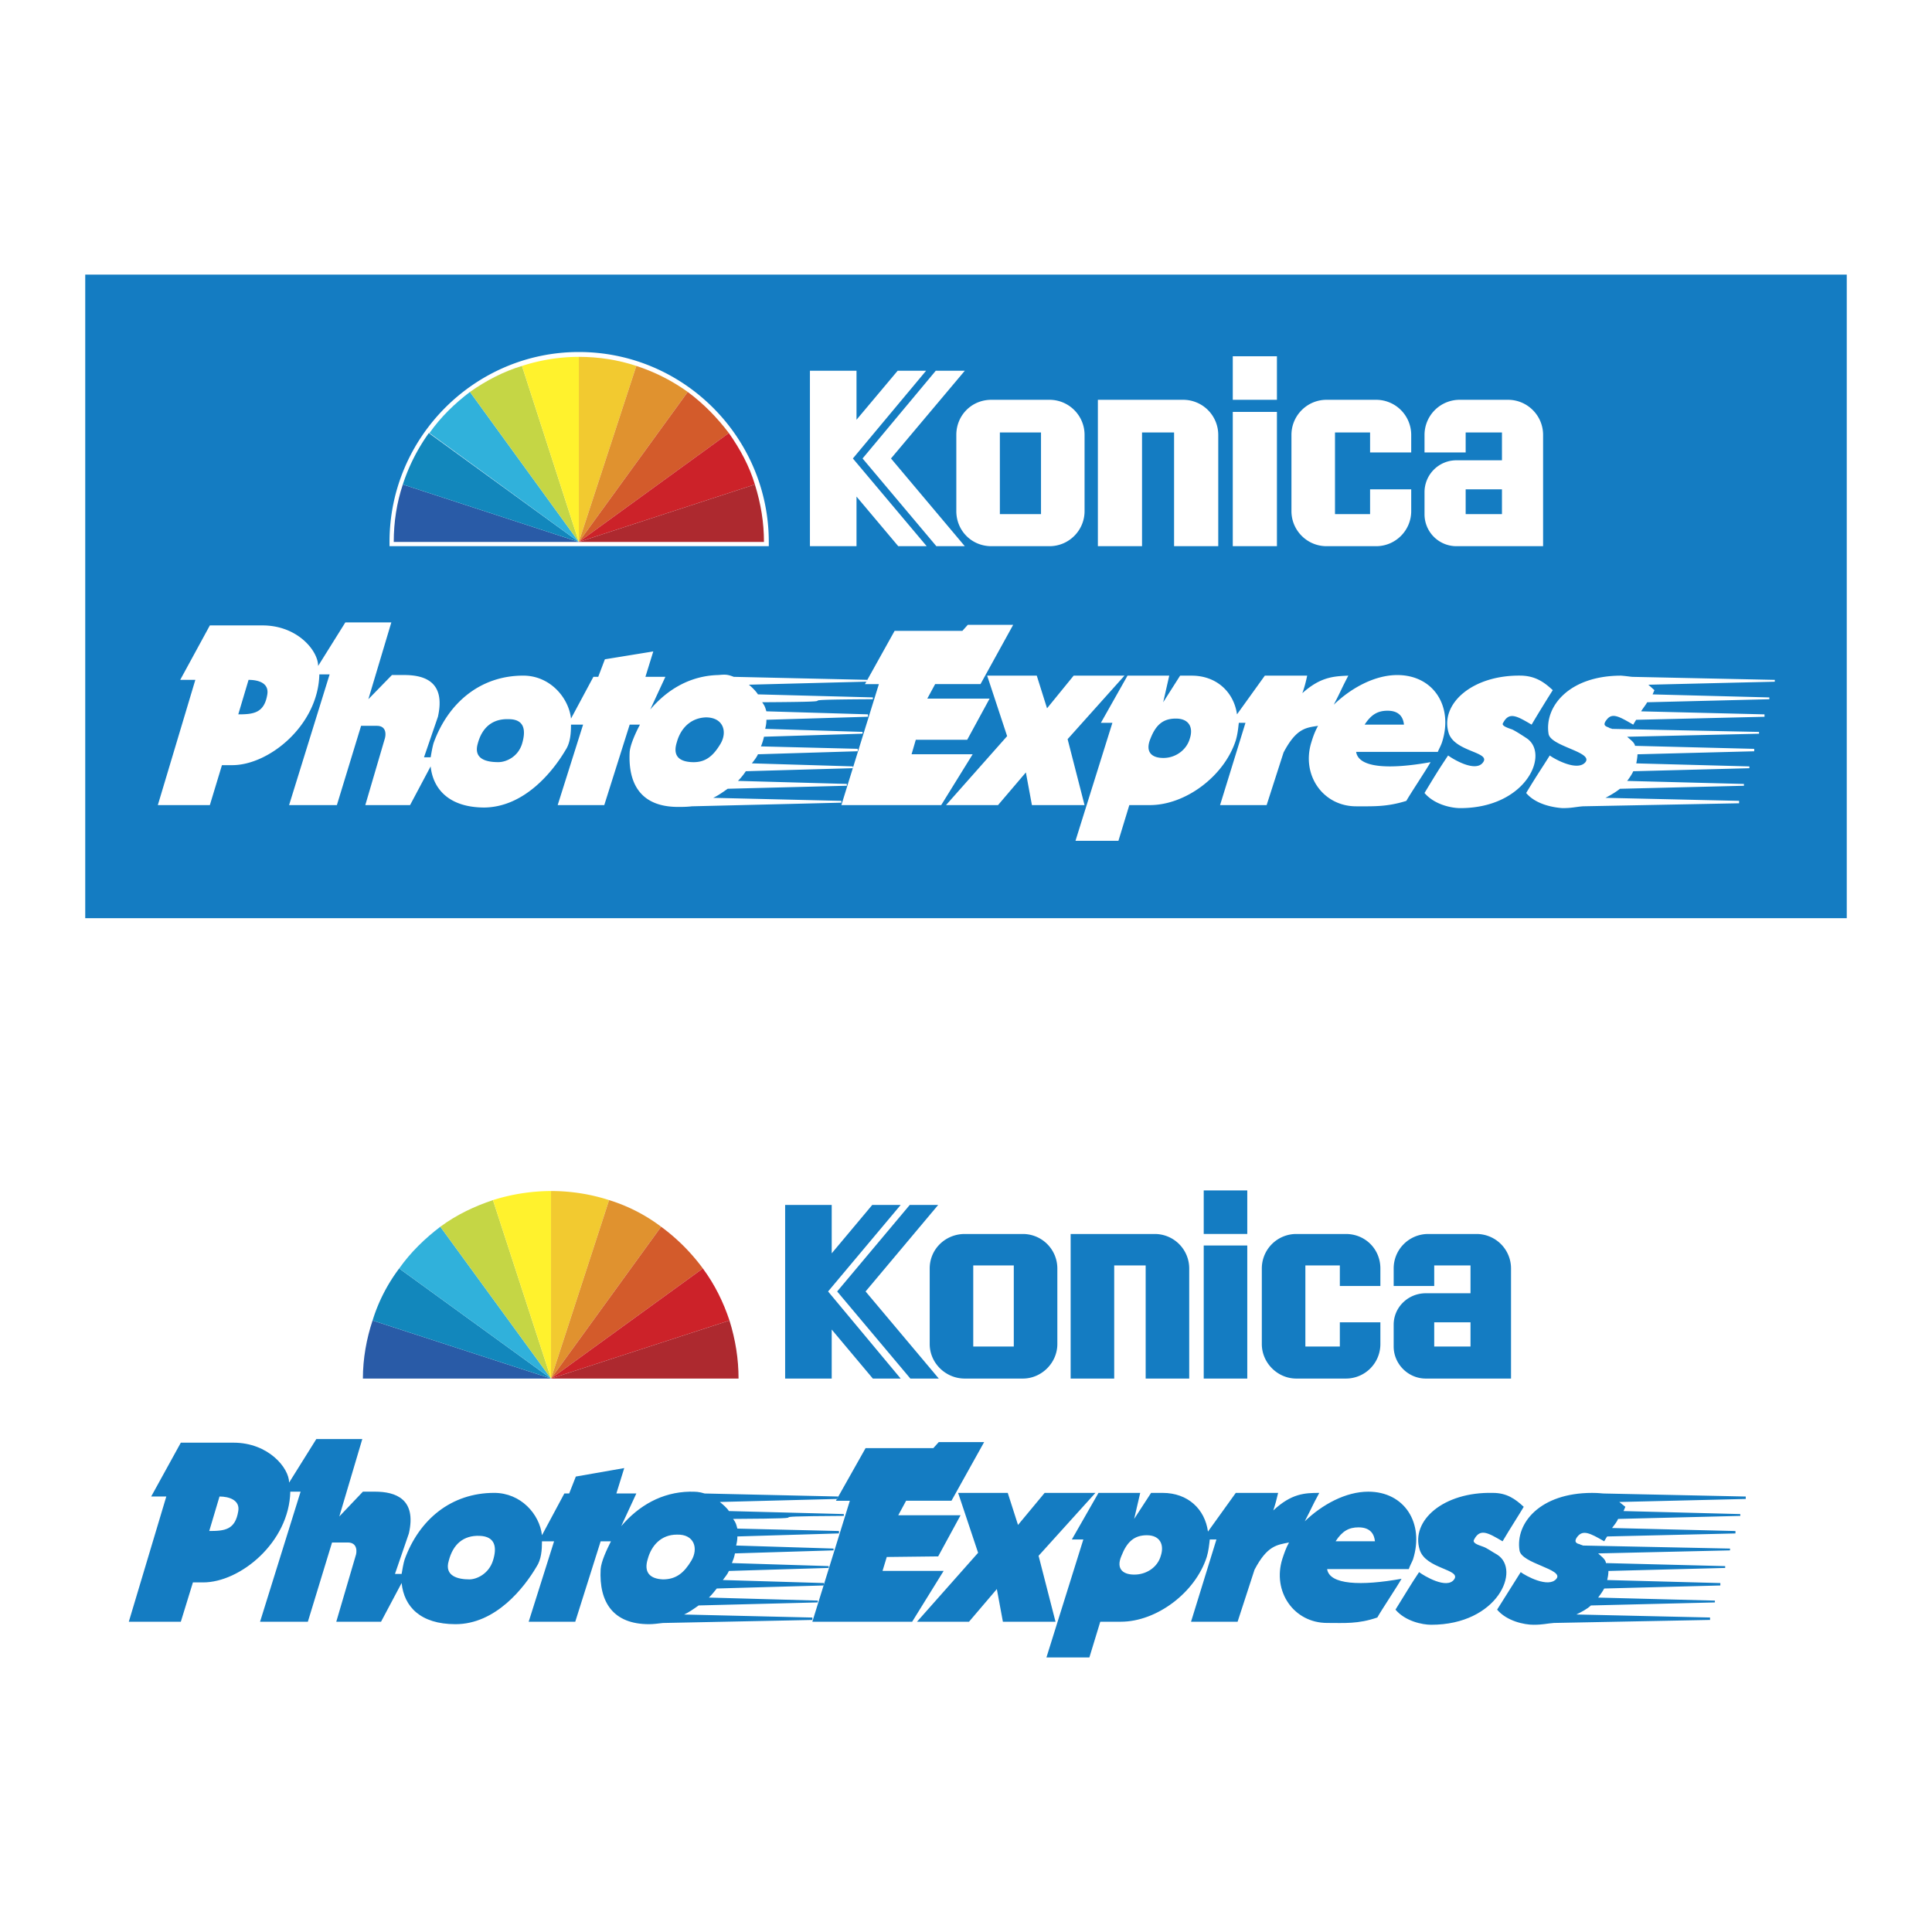 <svg xmlns="http://www.w3.org/2000/svg" width="2500" height="2500" viewBox="0 0 192.756 192.756"><g fill-rule="evenodd" clip-rule="evenodd"><path fill="#fff" d="M0 0h192.756v192.756H0V0z"/><path d="M54.976 137.539h-18.77c0-1.992.362-3.983.965-5.794l17.805 5.794z" fill="#295ba7"/><path d="M54.976 137.539l-17.804-5.794a16.87 16.87 0 0 1 2.656-5.19l15.148 10.984z" fill="#1287bc"/><path d="M54.976 137.539l-15.148-10.984c1.147-1.63 2.595-3.018 4.104-4.164l11.044 15.148z" fill="#30b1db"/><path d="M54.976 137.539l-11.044-15.148c1.629-1.207 3.44-2.052 5.251-2.656l5.793 17.804z" fill="#c5d645"/><path d="M54.976 137.539l-5.793-17.805a19.342 19.342 0 0 1 5.793-.904v18.709z" fill="#fff22d"/><path d="M54.976 137.539V118.83a18.8 18.8 0 0 1 5.794.904l-5.794 17.805z" fill="#f2ca30"/><path d="M54.976 137.539l5.794-17.805a16.88 16.88 0 0 1 5.19 2.656l-10.984 15.149z" fill="#e0922f"/><path d="M54.976 137.539l10.984-15.148a19.483 19.483 0 0 1 4.165 4.164l-15.149 10.984z" fill="#d35b2b"/><path d="M54.976 137.539l15.149-10.984c1.207 1.63 2.052 3.38 2.655 5.19l-17.804 5.794z" fill="#cc2229"/><path d="M54.976 137.539l17.804-5.794c.604 1.932.905 3.862.905 5.794H54.976z" fill="#ad292f"/><path d="M118.648 137.539v-10.984a3.437 3.437 0 0 0-3.439-3.44h-8.391v14.425h4.346v-11.286h3.139v11.286h4.345v-.001zM133.676 131.927v2.414h-3.439v-8.088h3.439v2.052h4.045v-1.75c0-1.932-1.51-3.44-3.441-3.44h-4.949a3.438 3.438 0 0 0-3.439 3.44v7.544c0 1.871 1.568 3.44 3.439 3.44h4.949a3.439 3.439 0 0 0 3.441-3.44v-2.172h-4.045zM124.441 124.262v13.277h-4.345v-13.277h4.345zM124.441 123.114v-4.344h-4.345v4.344h4.345zM96.257 137.539c-1.932 0-3.5-1.569-3.5-3.44v-7.544c0-1.932 1.569-3.44 3.5-3.44h5.793a3.44 3.44 0 0 1 3.441 3.44v7.544c0 1.871-1.57 3.44-3.441 3.44h-5.793zm4.889-3.198v-8.088h-4.045v8.088h4.045zM142.246 137.539c-1.75 0-3.199-1.448-3.199-3.198v-2.174c0-1.75 1.449-3.138 3.199-3.138h4.467v-2.776h-3.621v2.052h-4.045v-1.75c0-1.932 1.57-3.44 3.441-3.44h4.828a3.438 3.438 0 0 1 3.439 3.44v10.984h-8.509zm.846-3.198h3.621v-2.414h-3.621v2.414zM82.618 128.849l7.242 8.69h-2.777l-4.103-4.889v4.889h-4.647v-17.321h4.647v4.828l4.043-4.828h2.837l-7.242 8.631z" fill="#147cc2"/><path fill="#147cc2" d="M93.602 120.218l-7.243 8.631 7.303 8.69h-2.836l-7.303-8.69 7.242-8.631h2.837zM142.789 162.103c6.639 0 8.992-5.492 6.578-7.001-.543-.302-1.025-.663-1.387-.784-.725-.242-1.088-.423-.906-.725.604-1.146 1.389-.664 2.838.182.783-1.328 1.689-2.717 2.111-3.44-.846-.784-1.689-1.388-3.078-1.388-4.949-.121-8.207 2.775-7.303 5.673.604 1.931 4.164 1.931 3.439 2.957-.723 1.026-3.018-.362-3.5-.725-.965 1.449-1.146 1.812-2.354 3.742.966 1.146 2.658 1.509 3.562 1.509zm-76.648-4.527c1.328 0 2.112-.664 2.836-1.871s.302-2.655-1.448-2.595c-1.569 0-2.535 1.086-2.897 2.414-.422 1.328.181 1.992 1.509 2.052zm-45.265-4.828l1.025-3.44c.966 0 2.052.362 1.872 1.449-.302 1.871-1.327 1.991-2.897 1.991zm25.952 4.828c.724 0 1.931-.543 2.354-1.871.422-1.327.241-2.414-1.328-2.474-1.629-.061-2.655.844-3.078 2.474-.483 1.569.966 1.871 2.052 1.871zm-6.759.362l-2.052 3.862H33.55l1.932-6.578c.121-.302.241-1.328-.785-1.328h-1.569l-2.414 7.906h-4.768l4.044-12.976h-1.026c-.121 5.069-5.009 9.053-8.69 9.053h-1.026l-1.207 3.923h-5.19l3.742-12.493h-1.509l2.957-5.371h5.251c3.5 0 5.552 2.535 5.552 3.983l2.716-4.346h4.587l-2.294 7.726 2.354-2.475h1.207c2.052 0 4.165.725 3.38 4.164l-1.388 4.044h.664c.06-.362.181-1.087.302-1.448 1.448-3.983 4.647-6.639 8.932-6.639 2.655 0 4.526 2.111 4.768 4.225l2.232-4.165h.483l.664-1.689 4.829-.845-.785 2.534h1.992l-1.509 3.259c1.75-2.052 4.043-3.379 6.82-3.439.664 0 .905 0 1.509.181l13.338.302-.121.242-11.708.302c.301.241.724.604.905.905l11.468.301v.182c-10.804.061-.242.241-11.045.302.302.423.302.543.422.966l10.139.241v.241l-10.139.302c0 .181 0 .423-.121.905l9.717.302v.182l-9.837.302c-.061.361-.181.663-.302.965l9.656.302v.182l-9.958.302c-.12.302-.422.664-.604.905l10.079.302v.241l-10.683.302c-.241.302-.482.604-.784.905l10.863.302v.182l-11.89.302c-.422.302-1.026.724-1.448.905l12.795.302v.241l-14.907.302c-.543.061-.966.12-1.388.12-3.561 0-5.009-2.172-4.828-5.492.06-.784.604-1.931 1.026-2.775h-1.026l-2.535 8.026h-4.647l2.535-8.026h-1.207c0 .845-.061 1.811-.544 2.534-1.207 2.052-4.043 5.733-8.087 5.733-3.502-.003-5.131-1.753-5.372-4.107zm40.979 3.863l3.742-12.07h-1.388l2.958-5.251h6.759l.543-.604h4.527l-3.26 5.854h-4.526l-.784 1.448h6.216l-2.233 4.104-5.13.06-.422 1.389h6.096l-3.139 5.069h-9.959v.001zm10.441 0l6.097-6.88-1.993-5.975h4.95l1.025 3.198 2.656-3.198h5.068l-5.672 6.276 1.689 6.578h-5.25l-.604-3.259-2.777 3.259h-5.189v.001zm45.689-8.027c-.061-.604-.363-1.389-1.631-1.389-.965 0-1.629.362-2.293 1.389h3.924zm-23.84 3.32c1.146-.061 2.172-.785 2.475-1.871.361-1.087-.061-2.052-1.389-2.052-1.268 0-1.992.664-2.535 2.052-.604 1.387.242 1.93 1.449 1.871zm16.838-5.312c.846-1.629.604-1.268 1.449-2.836-1.449 0-2.777.06-4.588 1.75.182-.543.363-1.207.482-1.75h-4.225l-2.775 3.862c-.303-2.233-1.992-3.862-4.527-3.862h-1.147l-1.689 2.595.604-2.595h-4.164l-2.656 4.646h1.146l-3.682 11.77h4.285l1.086-3.562h2.053c3.561 0 7.424-2.896 8.57-6.458.182-.604.242-1.207.303-1.75h.664l-2.535 8.208h4.646l1.689-5.19c1.268-2.414 2.234-2.475 3.441-2.716-.303.544-.484 1.087-.664 1.63-1.027 3.259 1.146 6.397 4.465 6.397 1.75 0 3.078.12 5.01-.543.361-.664 2.053-3.199 2.414-3.863-4.043.725-7.182.604-7.424-.966h8.148c.121-.361.301-.663.422-.965 1.146-3.621-.844-6.76-4.465-6.76-2.233.001-4.586 1.269-6.336 2.958zm27.097 9.295l13.338.302v.241l-15.57.302c-.785.061-1.086.181-2.051.181-.906 0-2.656-.362-3.623-1.509 1.207-1.931 1.449-2.293 2.354-3.742.484.362 2.777 1.63 3.562.664.783-.966-3.502-1.509-3.682-2.836-.424-2.716 2.051-5.733 7.242-5.733.725 0 .965.06 1.207.06l14.123.302v.242l-12.615.302.604.482-.18.423 11.646.301v.182l-12.189.302c-.121.302-.424.664-.604.905l12.311.302v.241l-12.795.302c-.061.061-.119.181-.301.483-1.449-.846-2.113-1.146-2.656-.483-.482.604 0 .725.242.784.182.121.061 0 .301.121l14.666.302v.182l-13.156.302c.24.241.725.543.785.965l11.889.302v.182l-11.648.302c0 .302-.061.664-.121.905l11.287.302v.241l-11.588.302c-.121.241-.422.664-.604.905l11.648.302v.182l-12.373.302c-.361.357-.964.659-1.449.901zM8.504 27.395h175.748V91.61H8.504V27.395z"/><path d="M145.686 80.626c6.641 0 8.994-5.492 6.58-7.001-.545-.362-1.027-.664-1.389-.845-.725-.241-1.086-.423-.906-.664.604-1.146 1.389-.664 2.838.181a134.401 134.401 0 0 1 2.111-3.44c-.844-.785-1.689-1.388-3.078-1.448-4.949-.121-8.207 2.836-7.303 5.733.604 1.871 4.166 1.871 3.441 2.896-.725 1.087-3.018-.301-3.502-.664-.965 1.448-1.146 1.75-2.354 3.742.968 1.148 2.657 1.51 3.562 1.51zm-76.648-4.587c1.328.061 2.112-.604 2.836-1.811.725-1.207.302-2.655-1.448-2.655-1.569.061-2.535 1.146-2.897 2.475-.422 1.327.181 1.931 1.509 1.991zm-45.265-4.768l1.026-3.44c.966 0 2.052.302 1.871 1.449-.301 1.87-1.388 1.991-2.897 1.991zm25.952 4.768c.724 0 1.931-.482 2.354-1.811.422-1.388.241-2.475-1.328-2.475-1.629-.06-2.656.845-3.078 2.415-.483 1.63.966 1.871 2.052 1.871zm-6.76.423l-2.052 3.862h-4.466l1.931-6.579c.121-.362.242-1.328-.784-1.328h-1.569l-2.414 7.906h-4.768l4.043-13.036h-1.025c-.121 5.069-5.01 9.053-8.691 9.053h-1.026l-1.207 3.983h-5.19l3.742-12.493H17.98l2.958-5.432h5.25c3.501 0 5.553 2.535 5.553 4.044l2.716-4.346h4.587l-2.293 7.665 2.354-2.414h1.207c2.052 0 4.165.664 3.38 4.164l-1.388 4.044h.664c.061-.362.182-1.087.302-1.449 1.449-3.983 4.647-6.699 8.933-6.699 2.655 0 4.526 2.172 4.768 4.285l2.233-4.164h.482l.664-1.75 4.828-.785-.784 2.535h1.991l-1.509 3.259c1.75-2.052 4.044-3.379 6.82-3.44.664-.061.905-.061 1.509.181l13.338.301-.121.182-11.708.301c.302.242.724.664.905.966l11.467.302v.181c-10.803.06-.241.241-11.044.302.302.422.302.543.422.905l10.139.302v.241l-10.139.302c0 .181 0 .423-.121.905l9.717.302v.181l-9.837.302a5.93 5.93 0 0 1-.302.965l9.656.242v.242l-9.958.302c-.121.302-.423.664-.604.905l10.079.302v.181l-10.684.303a6.081 6.081 0 0 1-.785.965l10.864.302v.181l-11.889.302c-.423.302-1.026.724-1.449.905l12.795.302v.181l-14.907.362c-.543.061-.966.061-1.388.061-3.561 0-5.009-2.113-4.828-5.492.061-.725.604-1.932 1.026-2.716h-1.026l-2.535 8.027H55.64l2.535-8.027h-1.207c0 .845-.061 1.811-.543 2.535-1.207 2.052-4.044 5.674-8.087 5.734-3.502-.001-5.131-1.812-5.373-4.105zm40.98 3.862l3.742-12.07h-1.388l2.957-5.312h6.76l.543-.604h4.527l-3.26 5.915H93.3l-.784 1.448h6.217l-2.234 4.104h-5.13l-.422 1.449h6.095l-3.137 5.069h-9.96v.001zm10.441 0l6.096-6.88-1.992-6.035h4.949l1.025 3.259 2.656-3.259h5.07l-5.674 6.336 1.689 6.579h-5.25l-.604-3.259-2.777 3.259h-5.188zm45.688-8.027c-.061-.604-.363-1.388-1.631-1.388-.965 0-1.629.362-2.293 1.388h3.924zm-23.84 3.32c1.146-.061 2.172-.845 2.475-1.932.361-1.086-.061-1.992-1.389-1.992-1.268 0-1.992.604-2.535 1.992-.603 1.449.242 1.992 1.449 1.932zm16.838-5.311c.846-1.629.604-1.268 1.449-2.896-1.449.06-2.777.121-4.588 1.75.182-.483.363-1.146.484-1.75h-4.225l-2.777 3.862c-.301-2.173-1.992-3.862-4.527-3.862h-1.147l-1.689 2.655.604-2.655h-4.164l-2.656 4.707h1.148l-3.682 11.769h4.285l1.086-3.561h2.051c3.562 0 7.424-2.897 8.57-6.458.182-.604.242-1.207.303-1.75h.664l-2.535 8.208h4.646l1.689-5.25c1.268-2.414 2.234-2.475 3.441-2.656-.303.543-.482 1.026-.664 1.63-1.025 3.259 1.146 6.397 4.465 6.397 1.752 0 3.078.061 5.01-.543.363-.665 2.053-3.199 2.414-3.863-4.043.725-7.182.604-7.424-1.025h8.148c.121-.302.303-.604.422-.966 1.148-3.561-.844-6.699-4.465-6.699-2.23-.001-4.586 1.266-6.336 2.956zm27.1 9.294l13.338.302v.241l-15.572.302c-.783.061-1.086.181-2.051.181-.906-.06-2.656-.362-3.621-1.509 1.207-1.991 1.447-2.293 2.354-3.742.482.362 2.775 1.629 3.561.664.785-1.025-3.5-1.569-3.682-2.836-.422-2.716 2.053-5.793 7.242-5.793.725.06.965.121 1.207.121l14.123.301v.182l-12.613.301.604.543-.182.422 11.648.302v.181l-12.191.302c-.121.241-.422.604-.604.905l12.312.302v.241l-12.795.302c-.061.061-.121.181-.303.483-1.449-.845-2.111-1.207-2.656-.483-.482.604 0 .664.242.785.182.121.061 0 .303.121l14.664.302v.181l-13.156.302c.242.241.725.543.785.906l11.889.301v.242l-11.648.302c0 .241-.059.604-.119.905l11.285.302v.181l-11.588.302c-.121.301-.422.724-.604.965l11.648.302v.181l-12.373.302c-.361.3-.965.661-1.447.903zM57.752 54.071h-18.89c0-10.441 8.509-18.951 18.89-18.951 10.441 0 18.951 8.51 18.951 18.951H57.752zm-18.89 0h37.841v.422H38.862v-.422z" fill="#fff"/><path d="M57.752 54.071H39.284c0-1.992.302-3.923.906-5.734l17.562 5.734z" fill="#295ba7"/><path d="M57.752 54.071L40.19 48.337a18.67 18.67 0 0 1 2.595-5.13l14.967 10.864z" fill="#1287bc"/><path d="M57.752 54.071L42.845 43.207c1.147-1.629 2.535-2.957 4.043-4.104l10.864 14.968z" fill="#30b1db"/><path d="M57.752 54.071L46.888 39.104c1.63-1.147 3.38-2.052 5.191-2.595l5.673 17.562z" fill="#c5d645"/><path d="M57.752 54.071l-5.673-17.562a18.554 18.554 0 0 1 5.673-.906v18.468z" fill="#fff22d"/><path d="M57.752 54.071V35.603c1.992 0 3.923.302 5.734.906l-5.734 17.562z" fill="#f2ca30"/><path d="M57.752 54.071l5.734-17.562a18.67 18.67 0 0 1 5.13 2.595L57.752 54.071z" fill="#e0922f"/><path d="M57.752 54.071l10.864-14.967c1.629 1.207 2.957 2.595 4.104 4.104L57.752 54.071z" fill="#d35b2b"/><path d="M57.752 54.071l14.967-10.864c1.147 1.63 2.052 3.319 2.596 5.13l-17.563 5.734z" fill="#cc2229"/><path d="M57.752 54.071l17.563-5.734c.604 1.932.905 3.803.905 5.734H57.752z" fill="#ad292f"/><path d="M121.545 54.493V43.389a3.502 3.502 0 0 0-3.5-3.501h-8.51v14.605h4.406V43.147h3.197v11.346h4.407zM136.693 48.82v2.474h-3.5v-8.147h3.5v1.992h4.104v-1.75a3.502 3.502 0 0 0-3.5-3.501h-4.949c-1.93 0-3.5 1.569-3.5 3.501v7.604c0 1.931 1.57 3.5 3.5 3.5h4.949c1.932 0 3.5-1.569 3.5-3.5V48.82h-4.104zM127.4 41.095v13.398h-4.406V41.095h4.406zM127.4 39.888v-4.346h-4.406v4.346h4.406zM98.912 54.493c-1.991 0-3.5-1.569-3.5-3.5v-7.604c0-1.932 1.509-3.501 3.5-3.501h5.795c1.932 0 3.5 1.569 3.5 3.501v7.604c0 1.931-1.568 3.5-3.5 3.5h-5.795zm4.949-3.199v-8.147h-4.104v8.147h4.104zM145.324 54.493a3.181 3.181 0 0 1-3.199-3.199v-2.172a3.181 3.181 0 0 1 3.199-3.199h4.527v-2.776h-3.621v1.992h-4.105v-1.75a3.504 3.504 0 0 1 3.502-3.501h4.828c1.93 0 3.5 1.569 3.5 3.501v11.104h-8.631zm.906-3.199h3.621V48.82h-3.621v2.474zM85.092 45.742l7.363 8.751h-2.836l-4.165-4.949v4.949h-4.647V36.991h4.647v4.888l4.104-4.888h2.837l-7.303 8.751z" fill="#fff"/><path fill="#fff" d="M96.257 36.991l-7.363 8.751 7.363 8.751H93.42l-7.362-8.751 7.302-8.751h2.897z"/></g></svg>